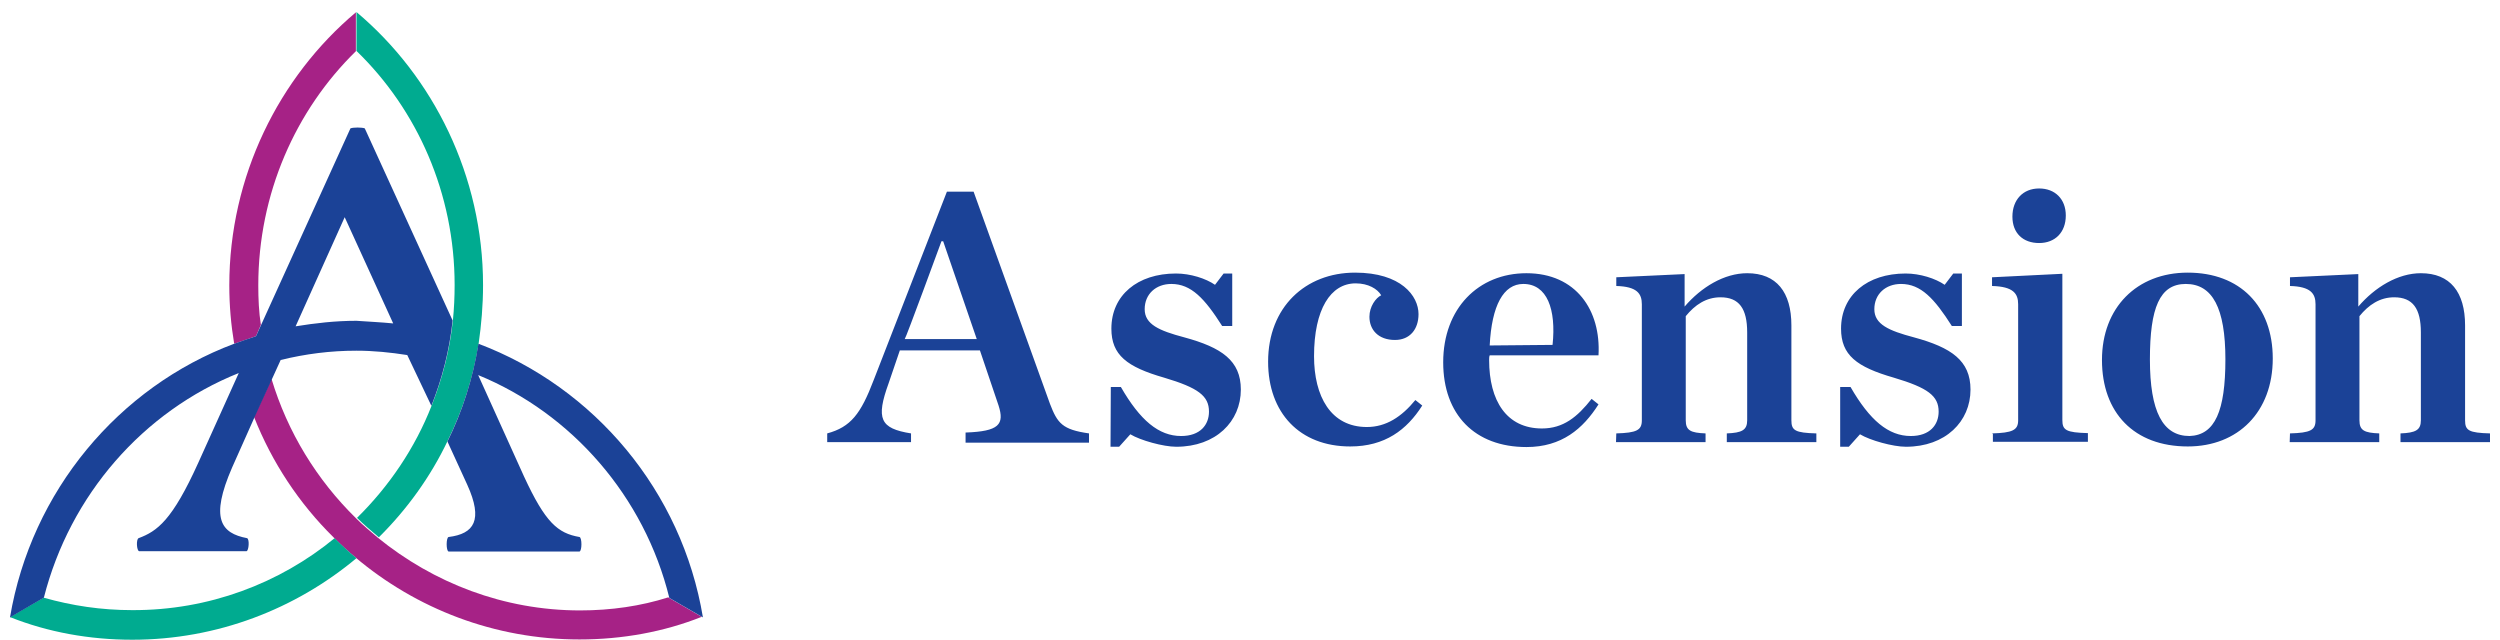 <svg width="250" height="64" xmlns="http://www.w3.org/2000/svg" xmlns:xlink="http://www.w3.org/1999/xlink" xml:space="preserve" overflow="hidden"><defs><clipPath id="clip0"><rect x="927" y="842" width="248" height="63"/></clipPath><clipPath id="clip1"><rect x="927" y="842" width="248" height="63"/></clipPath><clipPath id="clip2"><rect x="927" y="842" width="248" height="63"/></clipPath></defs><g transform="translate(-926 -841)"><g><g clip-path="url(#clip0)"><g clip-path="url(#clip1)"><g clip-path="url(#clip2)"><path d="M87.864 36.914C86.572 40.444 87.003 41.392 90.103 41.88L90.103 42.741 81.721 42.741 81.721 41.88C84.075 41.248 85.079 39.956 86.371 36.598L93.691 17.969 96.36 17.969 103.996 38.952C104.742 40.875 105.23 41.507 107.9 41.88L107.9 42.798 95.557 42.798 95.557 41.794C98.915 41.679 99.46 40.99 98.857 39.124L96.992 33.67 88.983 33.67 87.864 36.914ZM93.318 22.877 93.145 22.877C93.145 22.877 89.557 32.551 89.471 32.551L96.676 32.551 93.318 22.877ZM110.081 37.287 111.086 37.287C113.009 40.588 114.875 42.138 117.113 42.138 119.037 42.138 119.898 41.018 119.898 39.727 119.898 38.177 118.836 37.373 115.42 36.368 111.688 35.306 110.138 34.13 110.138 31.517 110.138 28.216 112.75 26.064 116.597 26.064 118.032 26.064 119.582 26.552 120.501 27.183L121.362 26.064 122.223 26.064 122.223 31.259 121.218 31.259C119.467 28.532 118.118 27.097 116.137 27.097 114.587 27.097 113.468 28.102 113.468 29.594 113.468 31.087 114.903 31.718 117.429 32.379 121.161 33.383 123.084 34.675 123.084 37.545 123.084 40.703 120.587 43.2 116.625 43.2 115.334 43.2 113.037 42.569 112.033 41.966L110.913 43.2 110.052 43.2 110.081 37.287ZM125.811 34.789C125.811 29.393 129.542 25.977 134.508 25.977 139.101 25.977 140.852 28.274 140.852 30.082 140.852 31.575 139.991 32.637 138.498 32.637 136.833 32.637 135.943 31.632 135.943 30.34 135.943 29.336 136.575 28.475 137.12 28.216 136.747 27.585 135.829 27.039 134.566 27.039 132.068 27.039 130.404 29.594 130.404 34.244 130.404 38.205 132.068 41.248 135.685 41.248 137.608 41.248 139.158 40.243 140.536 38.579L141.225 39.124C139.675 41.535 137.493 43.171 134.02 43.171 128.968 43.171 125.811 39.842 125.811 34.789ZM147.913 34.617C147.913 38.665 149.664 41.392 153.195 41.392 155.319 41.392 156.725 40.272 158.161 38.464L158.85 39.009C157.3 41.42 155.175 43.229 151.645 43.229 146.478 43.229 143.32 40.014 143.32 34.847 143.32 29.508 146.851 26.035 151.645 26.035 156.61 26.035 159.108 29.709 158.85 34.158L147.97 34.158C147.913 34.301 147.913 34.474 147.913 34.617ZM154.257 33.125C154.63 29.594 153.711 27.097 151.329 27.097 149.348 27.097 148.172 29.221 147.97 33.182L154.257 33.125ZM160.629 41.88C162.667 41.822 163.184 41.564 163.184 40.588L163.184 29.106C163.184 28.044 162.696 27.355 160.629 27.298L160.629 26.437 167.461 26.121 167.461 29.336C169.126 27.413 171.422 26.035 173.718 26.035 176.646 26.035 178.139 27.901 178.139 31.201L178.139 40.588C178.139 41.592 178.512 41.822 180.636 41.88L180.636 42.741 171.68 42.741 171.68 41.88C173.173 41.822 173.718 41.564 173.718 40.588L173.718 31.89C173.718 29.537 172.915 28.417 171.049 28.417 169.614 28.417 168.494 29.164 167.575 30.283L167.575 40.588C167.575 41.592 168.064 41.822 169.556 41.88L169.556 42.741 160.6 42.741 160.629 41.88ZM183.047 37.287 184.052 37.287C185.975 40.588 187.841 42.138 190.08 42.138 192.003 42.138 192.864 41.018 192.864 39.727 192.864 38.177 191.802 37.373 188.386 36.368 184.655 35.306 183.105 34.13 183.105 31.517 183.105 28.216 185.717 26.064 189.563 26.064 190.998 26.064 192.548 26.552 193.467 27.183L194.328 26.064 195.189 26.064 195.189 31.259 194.185 31.259C192.433 28.532 191.084 27.097 189.104 27.097 187.554 27.097 186.434 28.102 186.434 29.594 186.434 31.087 187.87 31.718 190.395 32.379 194.127 33.383 196.05 34.675 196.05 37.545 196.05 40.703 193.553 43.2 189.592 43.2 188.3 43.2 186.004 42.569 184.999 41.966L183.88 43.2 183.018 43.2 183.018 37.287 183.047 37.287ZM198.203 41.88C200.241 41.822 200.815 41.564 200.815 40.588L200.815 29.106C200.815 28.044 200.327 27.355 198.203 27.298L198.203 26.437 205.236 26.092 205.236 40.559C205.236 41.564 205.609 41.794 207.79 41.851L207.79 42.712 198.289 42.712 198.289 41.851 198.203 41.851 198.203 41.88ZM200.241 20.438C200.241 18.773 201.303 17.653 202.91 17.653 204.518 17.653 205.58 18.715 205.58 20.323 205.58 21.988 204.518 23.05 202.91 23.05 201.303 23.05 200.241 22.074 200.241 20.438ZM209.197 34.617C209.197 29.451 212.67 25.977 217.779 25.977 223.003 25.977 226.276 29.278 226.276 34.474 226.276 39.755 222.803 43.171 217.779 43.171 212.412 43.171 209.197 39.842 209.197 34.617ZM221.54 34.56C221.54 29.479 220.248 27.097 217.578 27.097 214.966 27.097 213.991 29.451 213.991 34.56 213.991 39.727 215.282 42.138 217.952 42.138 220.506 42.052 221.54 39.641 221.54 34.56ZM227.998 41.88C230.036 41.822 230.553 41.564 230.553 40.588L230.553 29.106C230.553 28.044 230.065 27.355 227.998 27.298L227.998 26.437 234.83 26.121 234.83 29.336C236.495 27.413 238.791 26.035 241.087 26.035 244.015 26.035 245.508 27.901 245.508 31.201L245.508 40.588C245.508 41.592 245.881 41.822 248.005 41.88L248.005 42.741 239.049 42.741 239.049 41.88C240.542 41.822 241.087 41.564 241.087 40.588L241.087 31.89C241.087 29.537 240.283 28.417 238.418 28.417 236.983 28.417 235.863 29.164 234.945 30.283L234.945 40.588C234.945 41.592 235.433 41.822 236.925 41.88L236.925 42.741 227.969 42.741 227.998 41.88Z" fill="#1B4297" fill-rule="evenodd" fill-opacity="1" transform="matrix(1 0 0 1.011 927 842)"/><path d="M24.6 32.264C23.853 32.522 23.164 32.752 22.418 33.01 22.102 31.144 21.93 29.221 21.93 27.24 21.93 16.448 26.896 6.631 34.589 0.23L34.589 4.076C28.561 9.903 24.829 18.17 24.829 27.24 24.829 28.532 24.887 29.91 25.088 31.144L24.6 32.264ZM57.007 59.389C49.371 59.389 42.339 56.662 36.77 52.184 36.024 51.553 35.278 50.95 34.589 50.261 30.685 46.472 27.757 41.765 26.15 36.483L24.399 40.243C26.207 44.779 28.934 48.826 32.35 52.156 33.039 52.844 33.785 53.534 34.531 54.136 40.617 59.217 48.453 62.26 56.949 62.26 61.226 62.26 65.388 61.513 69.177 60.021L65.819 58.097C63.092 58.959 60.107 59.389 57.007 59.389Z" fill="#A62286" fill-rule="evenodd" fill-opacity="1" transform="matrix(1 0 0 1.011 927 842)"/><path d="M32.464 52.242C33.154 52.931 33.9 53.62 34.646 54.222 28.561 59.246 20.724 62.288 12.228 62.288 7.951 62.288 3.789 61.542 0 60.05L3.358 58.126C6.229 58.93 9.128 59.36 12.228 59.36 19.863 59.389 26.953 56.72 32.464 52.242ZM47.305 27.212C47.305 16.419 42.339 6.602 34.646 0.201L34.646 4.047C40.731 9.874 44.463 18.141 44.463 27.212 44.463 28.389 44.406 29.565 44.291 30.685 43.975 33.67 43.229 36.455 42.166 39.124 40.502 43.344 37.89 47.132 34.704 50.232 35.392 50.922 36.139 51.524 36.885 52.156 39.669 49.429 42.052 46.185 43.774 42.597 45.267 39.612 46.329 36.34 46.874 32.924 47.132 31.144 47.305 29.221 47.305 27.212Z" fill="#00AB90" fill-rule="evenodd" fill-opacity="1" transform="matrix(1 0 0 1.011 927 842)"/><path d="M69.292 60.078 65.934 58.155C63.437 48.108 56.174 39.899 46.817 36.11L51.41 46.157C53.534 50.692 54.768 51.754 56.949 52.127 57.208 52.184 57.208 53.505 56.949 53.562L43.86 53.562C43.602 53.505 43.602 52.184 43.86 52.127 46.415 51.811 47.333 50.462 45.726 46.96L43.745 42.683C45.238 39.698 46.3 36.426 46.845 33.01 58.442 37.344 67.197 47.592 69.292 60.078ZM44.262 30.714C43.946 33.699 43.2 36.483 42.138 39.153L39.727 34.13C38.062 33.871 36.368 33.699 34.646 33.699 32.034 33.699 29.565 34.014 27.068 34.617L26.207 36.483 24.456 40.272 22.217 45.238C19.978 50.319 21.098 51.754 23.71 52.242 23.968 52.356 23.882 53.476 23.652 53.534L12.917 53.534C12.659 53.476 12.601 52.356 12.86 52.242 14.725 51.553 16.218 50.491 18.83 44.779L22.877 35.909C13.319 39.698 5.999 47.965 3.387 58.126L0 60.078C2.124 47.592 10.879 37.287 22.418 33.01 23.107 32.752 23.853 32.522 24.6 32.264L25.088 31.201 34.043 11.711C34.301 11.597 35.22 11.597 35.479 11.711L44.262 30.714ZM38.32 31.001 33.469 20.495 28.561 31.288C30.541 30.972 32.522 30.742 34.646 30.742 35.88 30.828 37.143 30.886 38.32 31.001Z" fill="#1B4297" fill-rule="evenodd" fill-opacity="1" transform="matrix(1 0 0 1.011 927 842)"/></g></g></g></g></g></svg>